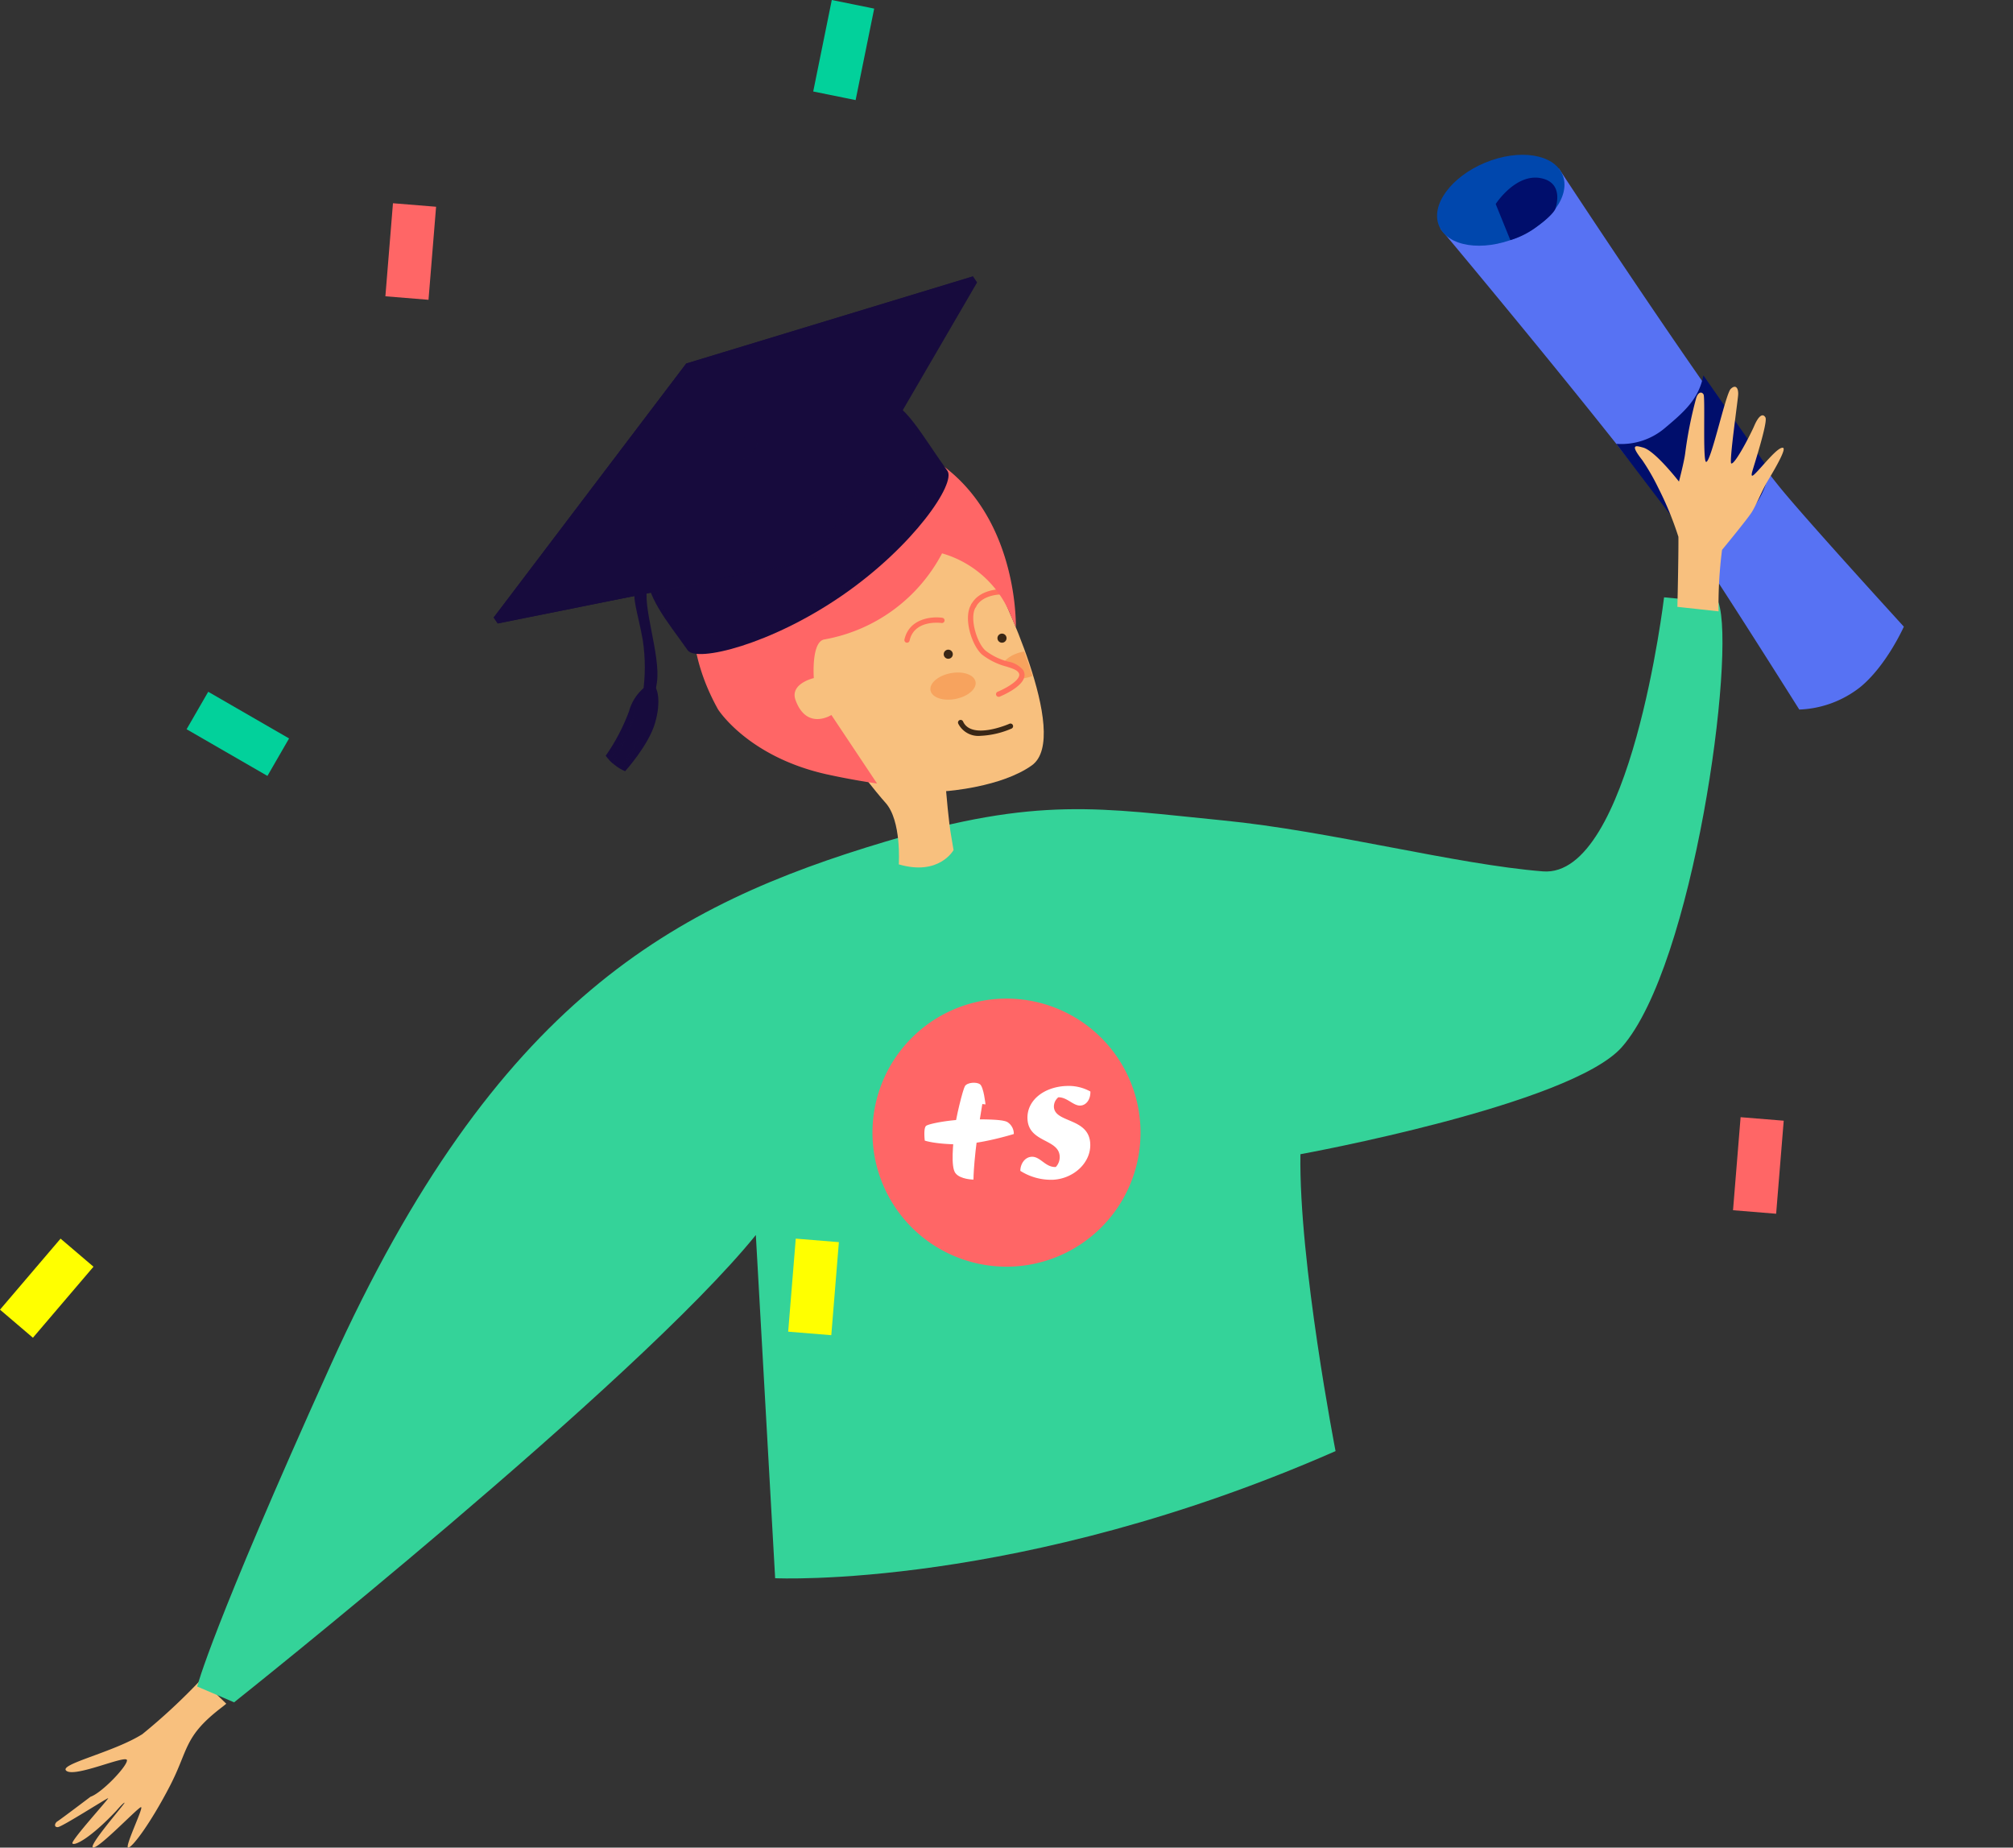 <svg xmlns="http://www.w3.org/2000/svg" xmlns:xlink="http://www.w3.org/1999/xlink" width="575.947" height="528.609" viewBox="0 0 575.947 528.609">
  <rect x="0" y="0" width="575.947" height="528.609" fill="#333333" stroke="none"/>
  <defs>
    <clipPath id="clip-path">
      <rect id="Rectangle_3819" data-name="Rectangle 3819" width="92.708" height="178.169" fill="none"/>
    </clipPath>
    <clipPath id="clip-path-2">
      <rect id="Rectangle_3818" data-name="Rectangle 3818" width="168.311" height="86.964" fill="none"/>
    </clipPath>
    <clipPath id="clip-path-3">
      <path id="Path_6142" data-name="Path 6142" d="M44.125.019C-4.77.317-.1,16.354.292,37.233c.08,4.3,20.567,11.99,45.519,11.706S90.757,40.5,90.615,36.2C89.839,9.692,95.856,0,46.569,0H44.122" fill="#170b3d"/>
    </clipPath>
    <clipPath id="clip-path-5">
      <rect id="Rectangle_3795" data-name="Rectangle 3795" width="87.973" height="46.632" fill="none"/>
    </clipPath>
    <clipPath id="clip-path-6">
      <path id="Path_6144" data-name="Path 6144" d="M87.958,21.145c.634,12.822-18.538,24.191-42.826,25.382S.646,38.3.015,25.487,18.558,1.3,42.841.1,87.327,8.332,87.958,21.142" transform="translate(0 0)" fill="none"/>
    </clipPath>
    <clipPath id="clip-path-9">
      <rect id="Rectangle_3797" data-name="Rectangle 3797" width="87.978" height="50.778" fill="#170b3d"/>
    </clipPath>
    <clipPath id="clip-path-10">
      <path id="Path_6148" data-name="Path 6148" d="M87.958,23.219c.69,13.971-18.439,26.271-42.724,27.462S.706,41.519.018,27.559,18.457,1.293,42.74.094s44.53,9.16,45.218,23.127" fill="#170b3d"/>
    </clipPath>
    <clipPath id="clip-path-11">
      <path id="Path_6149" data-name="Path 6149" d="M86.326,0,0,29.458V31.5L85.7,67.234l82.612-39.947V25.2Z" fill="none"/>
    </clipPath>
    <clipPath id="clip-path-13">
      <rect id="Rectangle_3801" data-name="Rectangle 3801" width="85.704" height="39.836" fill="none"/>
    </clipPath>
    <clipPath id="clip-path-14">
      <path id="Path_6150" data-name="Path 6150" d="M85.7,37.748v2.087L0,4.1V2.059L83.361,0Z" fill="none"/>
    </clipPath>
    <clipPath id="clip-path-15">
      <rect id="Rectangle_3803" data-name="Rectangle 3803" width="85.255" height="42.036" fill="none"/>
    </clipPath>
    <clipPath id="clip-path-16">
      <path id="Path_6151" data-name="Path 6151" d="M2.643,42.044,85.25,2.092V0L2.388,1.383,0,2.494,2.648,39.966Z" fill="none"/>
    </clipPath>
    <clipPath id="clip-path-17">
      <path id="Path_6152" data-name="Path 6152" d="M86.326,0,0,29.458l85.7,35.7L168.3,25.2Z" fill="none"/>
    </clipPath>
    <clipPath id="clip-path-18">
      <path id="Path_6153" data-name="Path 6153" d="M58.318,1.515S19.166,14.673,16.641,16.356,13.137,22.777,10,29.831A51.585,51.585,0,0,1,1.365,42.663S-4.018,53.814,6.6,42.138c5.234-5.756,8.9-21.193,13.179-24.172s44.381-15.6,44.381-15.6L62.327,0Z" fill="none"/>
    </clipPath>
    <clipPath id="clip-path-19">
      <path id="Path_6154" data-name="Path 6154" d="M.324,1.42,0,1.483v.74C0,3.45,2.113,4.446,4.728,4.446s4.728-1,4.728-2.222a1.06,1.06,0,0,0-.017-.154V1.417H9.132a7.529,7.529,0,0,0-8.794,0" transform="translate(0 0)" fill="none"/>
    </clipPath>
    <clipPath id="clip-path-21">
      <rect id="Rectangle_3809" data-name="Rectangle 3809" width="9.442" height="4.442" fill="none"/>
    </clipPath>
    <clipPath id="clip-path-22">
      <path id="Path_6155" data-name="Path 6155" d="M0,2.22C0,3.447,2.113,4.442,4.728,4.442s4.728-1,4.728-2.222V1.471l-.324-.054a7.529,7.529,0,0,0-8.792,0L.017,1.48Z" transform="translate(0 0)" fill="none"/>
    </clipPath>
    <clipPath id="clip-path-23">
      <path id="Path_6156" data-name="Path 6156" d="M0,2.222C0,3.449,2.113,4.444,4.728,4.444s4.728-1,4.728-2.222S7.343,0,4.728,0,0,1,0,2.222" fill="none"/>
    </clipPath>
    <clipPath id="clip-path-24">
      <path id="Path_6157" data-name="Path 6157" d="M12.7,3.171A56.008,56.008,0,0,1,0,10.026a13.926,13.926,0,0,0,2.128,6.78s9.645-2.378,14.751-6.6S23.191,2.036,22.623,1.1A2.927,2.927,0,0,0,20.042.015a13.406,13.406,0,0,0-7.354,3.146" transform="translate(0)" fill="none"/>
    </clipPath>
    <clipPath id="clip-path-26">
      <rect id="Rectangle_3814" data-name="Rectangle 3814" width="14.274" height="9.061" fill="none"/>
    </clipPath>
    <clipPath id="clip-path-27">
      <path id="Path_6158" data-name="Path 6158" d="M0,7.669A33.712,33.712,0,0,0,6.837,4.917,50.045,50.045,0,0,0,14.276,0a38.488,38.488,0,0,1-9.03,6.633A53.292,53.292,0,0,1,.329,9.061,11.462,11.462,0,0,1,0,7.676" fill="none"/>
    </clipPath>
    <clipPath id="clip-path-28">
      <rect id="Rectangle_3816" data-name="Rectangle 3816" width="9.657" height="4.551" fill="none"/>
    </clipPath>
    <clipPath id="clip-path-29">
      <path id="Path_6159" data-name="Path 6159" d="M0,3.851c.473-.125.946-.262,1.418-.418A50.043,50.043,0,0,0,9.65,0,37.966,37.966,0,0,1,.331,4.544Q.156,4.187,0,3.834" transform="translate(0 0)" fill="none"/>
    </clipPath>
  </defs>
  <g id="formation-_s-succes" data-name="formation-+s-succes" transform="translate(-672.026 -339)">
    <g id="formation-diploma" transform="translate(-3832.514 1379.303)">
      <g id="Group_6365" data-name="Group 6365" transform="matrix(0.545, -0.839, 0.839, 0.545, 4880.573, -927.438)">
        <g id="Group_6362" data-name="Group 6362" transform="translate(0 0)" clip-path="url(#clip-path)">
          <path id="Path_6160" data-name="Path 6160" d="M59.393,0,92.276,19.04S59.851,92.7,50.5,120.927c-3.565,10.747-14.333,52.164-14.333,52.164s-11.914,1.891-21.158-1A29.912,29.912,0,0,1,0,160.924s18.72-40.469,23.073-51.315C34.72,80.6,59.393,0,59.393,0" transform="translate(0 4.47)" fill="#5772f3"/>
          <path id="Path_6161" data-name="Path 6161" d="M23.649,9.243A19.217,19.217,0,0,1,12.141,0L0,33.966a26.714,26.714,0,0,0,10.539,6.893,23.345,23.345,0,0,0,19.177-.113L42.133,10.217C35.8,12.8,30.521,11.335,23.649,9.243" transform="translate(23.073 80.113)" fill="#000e6c"/>
          <path id="Path_6162" data-name="Path 6162" d="M32.817,25.305c-3.645,5.3-13.647,4.728-22.342-1.251S-2.312,8.925,1.331,3.63,14.978-1.1,23.673,4.88s12.789,15.13,9.144,20.425" transform="translate(58.558 -0.001)" fill="#0047ad"/>
          <path id="Path_6163" data-name="Path 6163" d="M14.425,15.068s7.962-1.655,5.142-8.38S6.383,0,6.383,0L0,9.139A23.911,23.911,0,0,0,7.643,13.5c5.2,1.993,6.787,1.565,6.787,1.565" transform="translate(67.56 13.836)" fill="#000e6c"/>
        </g>
      </g>
      <g id="Group_5863" data-name="Group 5863" transform="translate(4520.292 -929.649)">
        <g id="Group_6056" data-name="Group 6056" transform="translate(0 0)">
          <path id="Path_5829" data-name="Path 5829" d="M492.927,1034.58l-1.137.378,1.137-.378" transform="translate(-244.622 -913.182)" fill="#f8c07e"/>
          <path id="Path_5831" data-name="Path 5831" d="M489.786,1035.33c-.612.2-1.288.416-2.023.645.735-.236,1.418-.445,2.023-.645" transform="translate(-242.617 -913.557)" fill="#f8c07e"/>
          <path id="Path_5832" data-name="Path 5832" d="M484.654,1037.08q-.775.236-1.622.473.849-.236,1.622-.473" transform="translate(-240.265 -914.42)" fill="#f8c07e"/>
          <path id="Path_5833" data-name="Path 5833" d="M479.41,1038.04c-1.13.331-2.364.676-3.657,1.021,1.3-.347,2.527-.69,3.657-1.021" transform="translate(-236.651 -914.905)" fill="#f8c07e"/>
          <path id="Path_5834" data-name="Path 5834" d="M24.578,1565.406c-.83.066-11.978,11.82-13.671,11.548s9.39-12.87,8.983-12.837-2.319,2.277-2.319,2.277c-7.688,8.139-12.113,10.165-12.6,9.373s10.638-12.969,10.22-12.936-13.113,8.163-14.356,8.274-.931-1.182-.135-1.655,9.456-7.03,9.456-7.03c3.25-1.1,10.558-8.79,10.423-10.449s-14.626,4.946-17.283,3.073,13.347-5.26,21.685-10.529A171.934,171.934,0,0,0,41.8,1528.861h0l7.194,6.943c-.489.409-.905.747-1.246,1.007-11,8.409-9.456,12.04-14.869,22.5s-10.678,17.564-11.922,17.666,4.492-11.635,3.652-11.567" transform="translate(-0.005 -1159.02)" fill="#f8c07e"/>
          <path id="Path_5841" data-name="Path 5841" d="M277.973,982.753c-60.492,18.075-111.58,45.235-158.829,149.782-34.249,75.785-38.2,91.98-38.2,91.98L91.5,1229.04s115.1-91.486,149.279-133.7l5.527,98.191s69.868,3.34,160.34-36.367c0,0-10.555-54.284-10.052-84.943,0,0,77.4-14.073,91.98-30.658,20.477-23.3,32.67-112.587,27.644-127.164l-15.581-1.508s-9.551,80.42-34.682,78.409-60.818-11.56-91.486-14.576c-35.1-3.454-52.736-7.045-96.5,6.031" transform="translate(-40.277 -852.651)" fill="#34d399"/>
          <path id="Path_5842" data-name="Path 5842" d="M463.087,958.047c-.709-3.856-1.444-12.782-1.444-12.782s15.735-1.083,24.531-7.378c11.584-8.293-10.033-51.752-10.033-51.752s-14.777-29.389-33.741-16.312-25.938,18.659-26.815,28.893c-1.106,12.9,23.987,44.679,28.68,49.828s3.83,17.668,3.83,17.668c11.583,3.406,15.676-4.09,15.676-4.09Z" transform="translate(-206.699 -829.569)" fill="#f8c07e"/>
          <path id="Path_5843" data-name="Path 5843" d="M538.908,934.22a1.3,1.3,0,1,1-1.775-.494,1.3,1.3,0,0,1,1.775.494" transform="translate(-266.84 -862.932)" fill="#3a2716"/>
          <path id="Path_5844" data-name="Path 5844" d="M508.33,943.373a1.3,1.3,0,1,1-1.778-.494,1.3,1.3,0,0,1,1.778.494" transform="translate(-251.635 -867.486)" fill="#3a2716"/>
          <path id="Path_5845" data-name="Path 5845" d="M484.255,931.568a.757.757,0,0,1-.735-.917c1.329-5.957,7.666-6.674,10.837-6.217a.754.754,0,1,1-.222,1.492c-.317-.045-7.8-1.026-9.153,5.054a.754.754,0,0,1-.735.591" transform="translate(-240.496 -858.337)" fill="#ff725b"/>
          <path id="Path_5846" data-name="Path 5846" d="M511.22,958.334c.392,2.033-2.172,4.236-5.73,4.924s-6.759-.4-7.153-2.437,2.173-4.236,5.73-4.924,6.759.4,7.153,2.437" transform="translate(-247.858 -873.942)" fill="#f7a35e"/>
          <path id="Path_5847" data-name="Path 5847" d="M544.445,943.959c-3.527.835-6,3.144-5.52,5.158s3.721,2.971,7.248,2.127a11.171,11.171,0,0,0,1.506-.473c-.728-2.364-1.537-4.711-2.364-6.988-.284.045-.57.1-.858.166" transform="translate(-268.036 -868.028)" fill="#f7a35e"/>
          <path id="Path_5848" data-name="Path 5848" d="M522.072,917.537c-2.314,3.546.352,11.43,2.988,13.567,4.347,3.52,9.22,3.057,10.543,5.343,1.813,3.144-6.383,6.475-6.383,6.475" transform="translate(-259.242 -854.965)" fill="#f8c07e"/>
          <path id="Path_5849" data-name="Path 5849" d="M528.466,942.929a.754.754,0,0,1-.284-1.452c1.484-.6,5.475-2.572,6.108-4.418a1.114,1.114,0,0,0-.085-.981c-.492-.849-1.823-1.269-3.51-1.8a19.5,19.5,0,0,1-6.856-3.331c-2.967-2.4-5.69-10.664-3.146-14.564a.754.754,0,1,1,1.262.825c-2.021,3.092.383,10.586,2.837,12.567a17.979,17.979,0,0,0,6.359,3.073,7.092,7.092,0,0,1,4.362,2.487,2.626,2.626,0,0,1,.205,2.224c-.969,2.821-6.357,5.076-6.967,5.324a.754.754,0,0,1-.284.054" transform="translate(-258.49 -854.221)" fill="#ff725b"/>
          <path id="Path_5850" data-name="Path 5850" d="M522.2,913.688a.754.754,0,0,1-.664-1.109c2.291-4.281,8.175-4.293,8.392-4.3a.754.754,0,0,1,0,1.508h0c-.073,0-5.2.033-7.054,3.5a.752.752,0,0,1-.664.4" transform="translate(-259.372 -850.359)" fill="#ff725b"/>
          <path id="Path_5851" data-name="Path 5851" d="M433.895,974.05l1.69,2.154,1.943.688A9.379,9.379,0,0,1,436,973.081c0-1.525-2.109.972-2.109.972" transform="translate(-215.825 -882.344)" fill="#f8c07e"/>
          <path id="Path_5855" data-name="Path 5855" d="M427.822,959.274s-11.172-5.437-12.174,1.619.5,9.676,4.525,10.967a12.878,12.878,0,0,0,7.038-.643Z" transform="translate(-206.598 -874.726)" fill="#f8c07e"/>
          <path id="Path_5856" data-name="Path 5856" d="M401.352,917.031c-22.619-5.026-31.162-18.6-31.162-18.6-24.628-44.23,19.1-81.926,40.713-78.912,45.887,6.4,44.493,55.388,44.493,55.388s-.931-2.128-1.508-3.518a30.1,30.1,0,0,0-19.6-17.593,47.4,47.4,0,0,1-33.675,24.628c-3.8.634-3.016,11.056-3.016,11.056s-6.96,1.567-5.224,6.307c3.213,8.773,10.25,4.255,10.25,4.255l13.068,19.6s-6.83-.946-14.335-2.615" transform="translate(-180.504 -806.132)" fill="#f66"/>
          <path id="Path_5857" data-name="Path 5857" d="M520.531,987.226a6.437,6.437,0,0,1-6.435-3.484.754.754,0,1,1,1.373-.624c2.456,5.416,13.184.709,13.293.653a.754.754,0,0,1,.615,1.375,25.079,25.079,0,0,1-8.846,2.081" transform="translate(-255.682 -887.362)" fill="#3a2716"/>
          <path id="Path_5830" data-name="Path 5830" d="M911.77,835.909a93.508,93.508,0,0,0-5.787-14.035,62.128,62.128,0,0,0-4.515-7.82c-3.818-4.863-1.7-4.127.236-3.61,3.425.917,10.245,9.723,10.245,9.723s1.44-5.487,1.768-7.971a117.709,117.709,0,0,1,3.1-15.692c.551-2.055,1.671-2.128,2.173-1.253s-.26,19.023.709,19.283c1.371.366,5.574-19.437,7.061-20.874s2.239-.135,2.128,1.669-2.65,19.486-1.967,19.668c1.083.291,5.563-8.423,6.548-10.73,1.262-2.955,2.473-3.745,3.225-2.442s-3.421,14.139-3.782,15.508-.031,1.338.5.868c1.922-1.688,6.771-8.1,8.3-7.69.919.236-1.418,4.567-4.376,9.477-1.447,2.4-3.409,7.2-4.626,9.042-1.562,2.364-8.43,10.678-8.43,10.678a122.916,122.916,0,0,0-1,17.593L911.5,856.012c.3-12.751.324-19.418.284-20.108" transform="translate(-447.328 -793.045)" fill="#f8c07e"/>
        </g>
      </g>
      <g id="Group_6364" data-name="Group 6364" transform="matrix(0.829, -0.559, 0.559, 0.829, 4629.309, -888.039)">
        <g id="Group_6360" data-name="Group 6360" clip-path="url(#clip-path-2)">
          <g id="Group_6299" data-name="Group 6299" transform="translate(40.518 31.039)">
            <g id="Group_6298" data-name="Group 6298" transform="translate(0 0)" clip-path="url(#clip-path-3)">
              <rect id="Rectangle_3794" data-name="Rectangle 3794" width="51.632" height="101.789" transform="translate(-5.961 49.195) rotate(-88.625)" fill="#170b3d"/>
            </g>
          </g>
          <g id="Group_6316" data-name="Group 6316">
            <g id="Group_6315" data-name="Group 6315" clip-path="url(#clip-path-2)">
              <g id="Group_6304" data-name="Group 6304" transform="translate(41.566 27.826)" opacity="0.9">
                <g id="Group_6303" data-name="Group 6303">
                  <g id="Group_6302" data-name="Group 6302" clip-path="url(#clip-path-5)">
                    <g id="Group_6301" data-name="Group 6301" transform="translate(-0.001 0.001)">
                      <g id="Group_6300" data-name="Group 6300" clip-path="url(#clip-path-6)">
                        <path id="Path_6143" data-name="Path 6143" d="M0,4.7,91.219,0l2.423,53.3L2.421,58Z" transform="translate(-2.829 -5.684)" fill="#170b3d"/>
                      </g>
                    </g>
                  </g>
                </g>
              </g>
              <g id="Group_6309" data-name="Group 6309" transform="translate(41.566 27.826)" opacity="0.9">
                <g id="Group_6308" data-name="Group 6308">
                  <g id="Group_6307" data-name="Group 6307" clip-path="url(#clip-path-5)">
                    <g id="Group_6306" data-name="Group 6306" transform="translate(-0.001 0.001)">
                      <g id="Group_6305" data-name="Group 6305" clip-path="url(#clip-path-6)">
                        <path id="Path_6145" data-name="Path 6145" d="M0,4.7,91.219,0l2.423,53.3L2.421,58Z" transform="translate(-2.829 -5.684)" fill="#170b3d"/>
                      </g>
                    </g>
                  </g>
                </g>
              </g>
              <g id="Group_6314" data-name="Group 6314" transform="translate(41.668 27.836)" opacity="0.9">
                <g id="Group_6313" data-name="Group 6313">
                  <g id="Group_6312" data-name="Group 6312" clip-path="url(#clip-path-9)">
                    <g id="Group_6311" data-name="Group 6311" transform="translate(0.001 0)">
                      <g id="Group_6310" data-name="Group 6310" clip-path="url(#clip-path-10)">
                        <path id="Path_6147" data-name="Path 6147" d="M0,4.728,91.619,0l2.735,57.445L2.735,62.173Z" transform="translate(-3.192 -5.702)" fill="#170b3d"/>
                      </g>
                    </g>
                  </g>
                </g>
              </g>
            </g>
          </g>
          <g id="Group_6318" data-name="Group 6318" transform="translate(0 0.002)">
            <g id="Group_6317" data-name="Group 6317" clip-path="url(#clip-path-11)">
              <rect id="Rectangle_3799" data-name="Rectangle 3799" width="87.898" height="175.439" transform="translate(-8.399 66.168) rotate(-82.761)" fill="#170b3d"/>
            </g>
          </g>
          <g id="Group_6330" data-name="Group 6330">
            <g id="Group_6329" data-name="Group 6329" clip-path="url(#clip-path-2)">
              <g id="Group_6323" data-name="Group 6323" transform="translate(0 27.399)" opacity="0.9">
                <g id="Group_6322" data-name="Group 6322">
                  <g id="Group_6321" data-name="Group 6321" clip-path="url(#clip-path-13)">
                    <g id="Group_6320" data-name="Group 6320" transform="translate(0 0)">
                      <g id="Group_6319" data-name="Group 6319" clip-path="url(#clip-path-14)">
                        <rect id="Rectangle_3800" data-name="Rectangle 3800" width="50.313" height="90.037" transform="translate(-4.976 39.204) rotate(-82.761)" fill="#170b3d"/>
                      </g>
                    </g>
                  </g>
                </g>
              </g>
              <g id="Group_6328" data-name="Group 6328" transform="translate(83.054 25.198)" opacity="0.3">
                <g id="Group_6327" data-name="Group 6327">
                  <g id="Group_6326" data-name="Group 6326" clip-path="url(#clip-path-15)">
                    <g id="Group_6325" data-name="Group 6325" transform="translate(0.005 -0.007)">
                      <g id="Group_6324" data-name="Group 6324" clip-path="url(#clip-path-16)">
                        <rect id="Rectangle_3802" data-name="Rectangle 3802" width="89.869" height="52.438" transform="translate(-5.255 0.674) rotate(-7.239)" fill="#170b3d"/>
                      </g>
                    </g>
                  </g>
                </g>
              </g>
            </g>
          </g>
          <g id="Group_6332" data-name="Group 6332" transform="translate(0 0.002)">
            <g id="Group_6331" data-name="Group 6331" clip-path="url(#clip-path-17)">
              <rect id="Rectangle_3805" data-name="Rectangle 3805" width="170.907" height="157.933" transform="matrix(0.767, -0.641, 0.641, 0.767, -32.06, 26.801)" fill="#170b3d"/>
            </g>
          </g>
          <g id="Group_6334" data-name="Group 6334" transform="translate(21.79 28.803)">
            <g id="Group_6333" data-name="Group 6333" transform="translate(0 0)" clip-path="url(#clip-path-18)">
              <rect id="Rectangle_3806" data-name="Rectangle 3806" width="68.175" height="53.8" transform="translate(-4.016 0.014)" fill="#170b3d"/>
            </g>
          </g>
          <g id="Group_6336" data-name="Group 6336" transform="translate(81.234 27.395)">
            <g id="Group_6335" data-name="Group 6335" transform="translate(0 0)" clip-path="url(#clip-path-19)">
              <rect id="Rectangle_3807" data-name="Rectangle 3807" width="4.473" height="9.456" transform="translate(-0.014 4.446) rotate(-89.814)" fill="#170b3d"/>
            </g>
          </g>
          <g id="Group_6343" data-name="Group 6343">
            <g id="Group_6342" data-name="Group 6342" clip-path="url(#clip-path-2)">
              <g id="Group_6341" data-name="Group 6341" transform="translate(81.234 27.399)" opacity="0.8">
                <g id="Group_6340" data-name="Group 6340">
                  <g id="Group_6339" data-name="Group 6339" clip-path="url(#clip-path-21)">
                    <g id="Group_6338" data-name="Group 6338" transform="translate(0 0.002)">
                      <g id="Group_6337" data-name="Group 6337" clip-path="url(#clip-path-22)">
                        <rect id="Rectangle_3808" data-name="Rectangle 3808" width="5.596" height="9.926" transform="translate(-0.556 4.371) rotate(-82.761)" fill="#170b3d"/>
                      </g>
                    </g>
                  </g>
                </g>
              </g>
            </g>
          </g>
          <g id="Group_6345" data-name="Group 6345" transform="translate(81.234 26.659)">
            <g id="Group_6344" data-name="Group 6344" transform="translate(0 0)" clip-path="url(#clip-path-23)">
              <rect id="Rectangle_3811" data-name="Rectangle 3811" width="9.442" height="4.442" transform="translate(0 0)" fill="#170b3d"/>
            </g>
          </g>
          <g id="Group_6347" data-name="Group 6347" transform="translate(4.477 70.148)">
            <g id="Group_6346" data-name="Group 6346" transform="translate(0 0)" clip-path="url(#clip-path-24)">
              <rect id="Rectangle_3812" data-name="Rectangle 3812" width="28.623" height="27.682" transform="matrix(0.776, -0.63, 0.63, 0.776, -8.253, 6.696)" fill="#170b3d"/>
            </g>
          </g>
          <g id="Group_6359" data-name="Group 6359">
            <g id="Group_6358" data-name="Group 6358" clip-path="url(#clip-path-2)">
              <g id="Group_6352" data-name="Group 6352" transform="translate(4.598 74.028)" opacity="0.5">
                <g id="Group_6351" data-name="Group 6351">
                  <g id="Group_6350" data-name="Group 6350" clip-path="url(#clip-path-26)">
                    <g id="Group_6349" data-name="Group 6349" transform="translate(0 0)">
                      <g id="Group_6348" data-name="Group 6348" clip-path="url(#clip-path-27)">
                        <rect id="Rectangle_3813" data-name="Rectangle 3813" width="16.903" height="15.111" transform="translate(-3.995 2.397) rotate(-30.951)" fill="#170b3d"/>
                      </g>
                    </g>
                  </g>
                </g>
              </g>
              <g id="Group_6357" data-name="Group 6357" transform="translate(5.671 81.231)" opacity="0.5">
                <g id="Group_6356" data-name="Group 6356">
                  <g id="Group_6355" data-name="Group 6355" clip-path="url(#clip-path-28)">
                    <g id="Group_6354" data-name="Group 6354" transform="translate(0 -0.002)">
                      <g id="Group_6353" data-name="Group 6353" clip-path="url(#clip-path-29)">
                        <rect id="Rectangle_3815" data-name="Rectangle 3815" width="10.624" height="8.87" transform="translate(-2.007 1.206) rotate(-30.951)" fill="#170b3d"/>
                      </g>
                    </g>
                  </g>
                </g>
              </g>
            </g>
          </g>
        </g>
      </g>
      <rect id="Rectangle_3820" data-name="Rectangle 3820" width="26.708" height="12.378" transform="translate(5000.382 -694.052) rotate(-85.343)" fill="#f66"/>
      <rect id="Rectangle_3821" data-name="Rectangle 3821" width="26.708" height="12.378" transform="translate(4614.804 -955.535) rotate(-85.343)" fill="#f66"/>
      <rect id="Rectangle_3822" data-name="Rectangle 3822" width="26.708" height="12.378" transform="translate(4730.048 -659.306) rotate(-85.343)" fill="#ff0"/>
      <rect id="Rectangle_3823" data-name="Rectangle 3823" width="12.378" height="26.708" transform="translate(4557.928 -831.665) rotate(-60.001)" fill="#02d19b"/>
      <rect id="Rectangle_3826" data-name="Rectangle 3826" width="26.708" height="12.378" transform="translate(4737.213 -1014.129) rotate(-78.522)" fill="#02d19b"/>
      <rect id="Rectangle_3827" data-name="Rectangle 3827" width="26.708" height="12.378" transform="translate(4504.54 -665.604) rotate(-49.542)" fill="#ff0"/>
    </g>
    <g id="Group_6457" data-name="Group 6457" transform="translate(-17.68 62.345) rotate(-3)">
      <path id="Path_5852" data-name="Path 5852" d="M476.886,1117.589a38.348,38.348,0,1,1-41.457,34.963,38.348,38.348,0,0,1,41.457-34.963" transform="translate(471.262 -504.747)" fill="#f66"/>
      <g id="Group_6456" data-name="Group 6456" transform="translate(921.398 636.297)">
        <path id="Path_6396" data-name="Path 6396" d="M91.636,37.2a12.844,12.844,0,0,1,7.024,1.94c-.085,2.44-1.5,3.864-3.061,3.864-2.043,0-3.681-2.622-6.192-2.693A3.422,3.422,0,0,0,88,42.989c0,4.653,9.833,3.535,9.833,11,0,5.473-5.245,9.8-11.155,9.8a16.36,16.36,0,0,1-9.224-3.029c.07-1.82,1.374-3.855,3.434-3.855,2.5,0,3.761,3.28,6.756,3.28a4.152,4.152,0,0,0,1.27-3c0-5.038-8.644-4.326-8.644-11.1,0-5.284,5.071-8.893,11.368-8.893Z" transform="translate(-50.567 -34.877)" fill="#fff"/>
        <path id="Path_6397" data-name="Path 6397" d="M.034,65.8s-.253-3.617.615-4.2S7.7,60.153,13.127,60.406s9.765.543,10.886,1.411a3.941,3.941,0,0,1,1.555,3.436S15.514,67.82,9.04,67.35.034,65.8.034,65.8" transform="translate(0 -49.996)" fill="#fff"/>
        <path id="Path_6398" data-name="Path 6398" d="M31.5,36.717l.905.156s-.241-5.039-1.3-5.859c-.979-.756-3.6-.7-4.3.329-.632.932-3.108,8.94-3.651,12.54s-1.671,10.282-.365,12.18,5.055,2.111,5.055,2.111.32-6.652,3.659-21.457" transform="translate(-14.481 -30.501)" fill="#fff"/>
      </g>
    </g>
  </g>
</svg>
